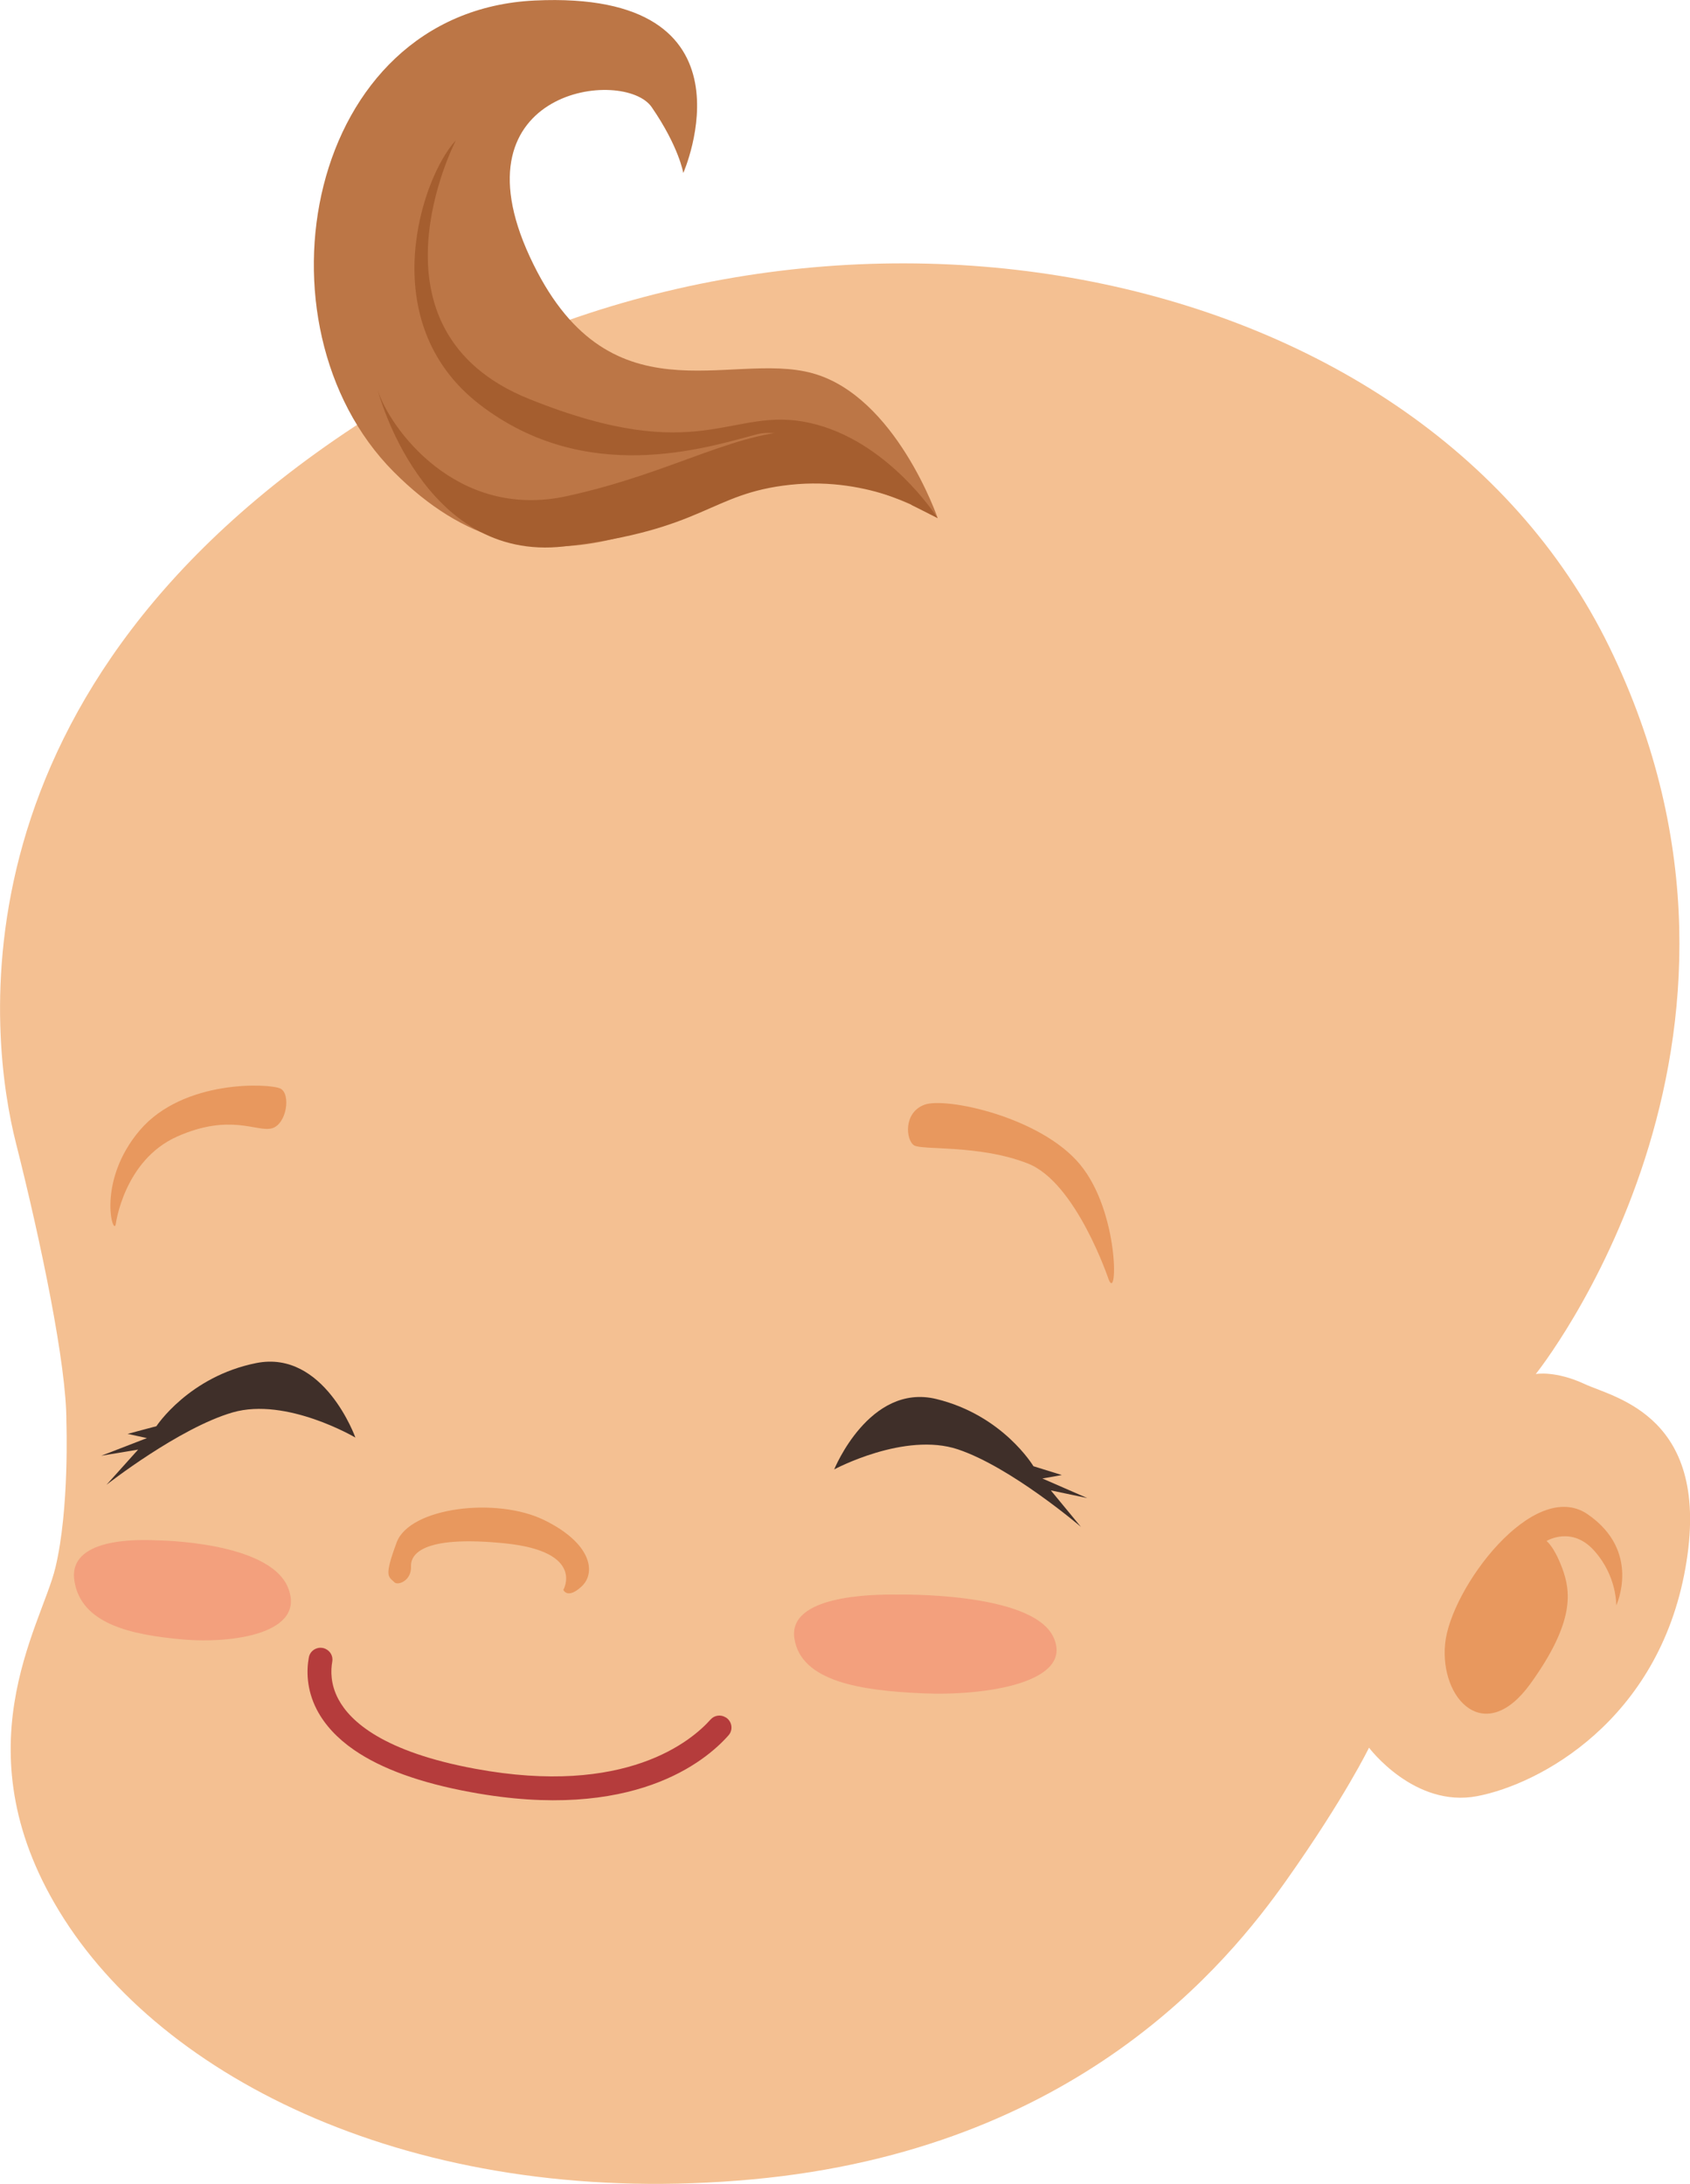 <?xml version="1.0" encoding="utf-8"?>
<!-- Generator: Adobe Illustrator 20.1.0, SVG Export Plug-In . SVG Version: 6.00 Build 0)  -->
<svg version="1.1" id="Режим_изоляции"
	 xmlns="http://www.w3.org/2000/svg" xmlns:xlink="http://www.w3.org/1999/xlink" x="0px" y="0px" viewBox="0 0 1321.5 1707.8"
	 style="enable-background:new 0 0 1321.5 1707.8;" xml:space="preserve">
<style type="text/css">
	.st0{fill:#F4C092;}
	.st1{opacity:0.63;fill:#E28140;enable-background:new    ;}
	.st2{opacity:0.23;fill:#ED3737;enable-background:new    ;}
	.st3{fill:#BC7646;}
	.st4{fill:#A55E2F;}
	.st5{fill:#3F2F29;}
	.st6{fill:#B53C3C;}
</style>
<path class="st0" d="M51.9,1111.6c0,0,2.5,68.3-8.6,114.4s-76.7,144.3,6.9,274.8s283.8,226.9,537.9,203.5
	c254.1-23.3,372.1-169.3,417.8-233.9c45.7-64.6,64.6-103.7,64.6-103.7s35.4,47.3,84.6,37.9c49.2-9.4,141.7-59.3,162.8-178.3
	c21.2-119-55.4-133.1-78.6-143.9c-23.2-10.8-38.4-7.9-38.4-7.9s208.3-259.1,57.6-568.4s-627-396.1-966-182.4S-7.2,816.2,12.4,893.6
	C32,971.1,52.2,1068.2,51.9,1111.6z"/>
<path class="st1" d="M440.5,1243.3c0,0,17.4-30-45.8-36.4c-60.2-6.1-73.7,6.6-73.3,18c0.4,11.4-10.2,15-12.8,12.6
	c-5-4.8-8.5-4.1,1.6-31.4c10.2-27.3,77.9-35.7,115.3-17.4c37.4,18.3,40.6,41.3,29.4,51.8S440.5,1243.3,440.5,1243.3z"/>
<path class="st1" d="M866.9,1000.5c0,0-25.3-75.7-63.1-90.6s-82.6-10.3-89-14.2c-6.4-3.9-8.7-25.6,8.1-31.8
	c16.7-6.2,91,9.6,121.7,46.8C875.2,947.7,874.1,1018.8,866.9,1000.5z"/>
<path class="st1" d="M90.5,957.4c0,0,6.3-50,48-68.6c41.7-18.5,62.3-3.3,74-6.4s15.1-26.9,6.8-31.1c-8.3-4.1-75.7-7.5-109.9,32.5
	C75.3,923.8,88.5,967.2,90.5,957.4z"/>
<path class="st2" d="M701.4,1247c0,0,105.6-2.5,122.3,33.2s-53.9,46.2-102.2,44c-48.3-2.1-95.1-9.2-100.3-42.8
	C615.9,1247.8,681.2,1246.7,701.4,1247z"/>
<path class="st2" d="M123.3,1204.6c0,0,86.9,0.7,101.8,36.7s-43.1,44.3-82.9,40.7c-39.9-3.6-78.7-12.1-84-45.6
	C52.8,1202.8,106.6,1203.7,123.3,1204.6z"/>
<path class="st3" d="M733.2,405.1c0,0-32.7-95.2-97.8-113.2S474.9,332,414.2,200.6s74-147.9,95.4-116.8s24.7,51.5,24.7,51.5
	S597.5-8.1,418.1,0.4C238.7,9,194.2,254.4,307.6,368.7C421,483,526.7,398.4,594.5,378.8C658.3,360.5,733.2,405.1,733.2,405.1z"/>
<path class="st4" d="M356.5,109.7c0,0-77.1,148.4,57.5,202.4s156.9,5.1,218.7,18.5s100.5,74.6,100.5,74.6l-20-10.1
	c0,0-81.9-66-121.6-55.4c-39.6,10.5-133.5,40.8-216.8-23.6C291.6,251.7,329.7,138.3,356.5,109.7z"/>
<path class="st4" d="M295.4,305.2c0,0,34.8,135,145.7,122.1s113.2-41.4,176.9-48.2c63.6-6.8,109.7,23.2,109.7,23.2
	s-39.3-63.1-94.3-65.4c-55-2.4-104.4,32.5-190.7,51.2C356.3,406.7,304.5,334.2,295.4,305.2z"/>
<path class="st1" d="M1263.8,1255.5c0,0,20-42.2-22.3-71.3c-42.2-29.1-107.4,58.1-111.5,101.4s31.2,80.3,66.7,31.1
	c35.5-49.2,31.3-72.9,24.9-90.3c-6.5-17.4-12.3-21.3-12.3-21.3s19.8-12.3,37.5,7.8C1264.6,1232.9,1263.8,1255.5,1263.8,1255.5z"/>
<path class="st5" d="M652.3,1149.1c0,0,55-29.6,96.7-15.7c41.6,13.9,96.2,60.6,96.2,60.6l-23.5-28.5l28.5,6l-35.1-15.3l15.2-2.7
	l-22.2-6.9c0,0-23.7-39.9-76.1-52.6C679.7,1081.5,652.3,1149.1,652.3,1149.1z"/>
<path class="st5" d="M277.9,1124.2c0,0-53.8-31.8-95.9-19.7c-42.1,12.2-98.7,56.6-98.7,56.6l24.7-27.5l-28.8,4.8l35.7-13.8
	l-15.1-3.3l22.5-6c0,0,25.4-38.9,78.2-49.4C253.4,1055.5,277.9,1124.2,277.9,1124.2z"/>
<g>
	<path class="st6" d="M276.9,1368.5c-13.2-9.1-22.9-19.6-29.1-31.4c-8.4-16.2-8.1-31.3-6.3-41c1.1-5.9,7.5-9.2,13-6.7l0,0
		c3.9,1.8,6.1,5.9,5.3,10.1c-1.2,6.7-1.5,17.5,4.8,29.3c9.3,17.5,35.4,41.2,107,54.4c117.8,21.8,169.2-21.9,184-38.5
		c3-3.4,8-4.1,11.8-1.7h0.1c4.9,3,6,9.7,2.2,14c-18,20.4-74.9,67.9-201.5,44.5C328.8,1394.3,298.2,1383.2,276.9,1368.5z"/>
</g>
</svg>
